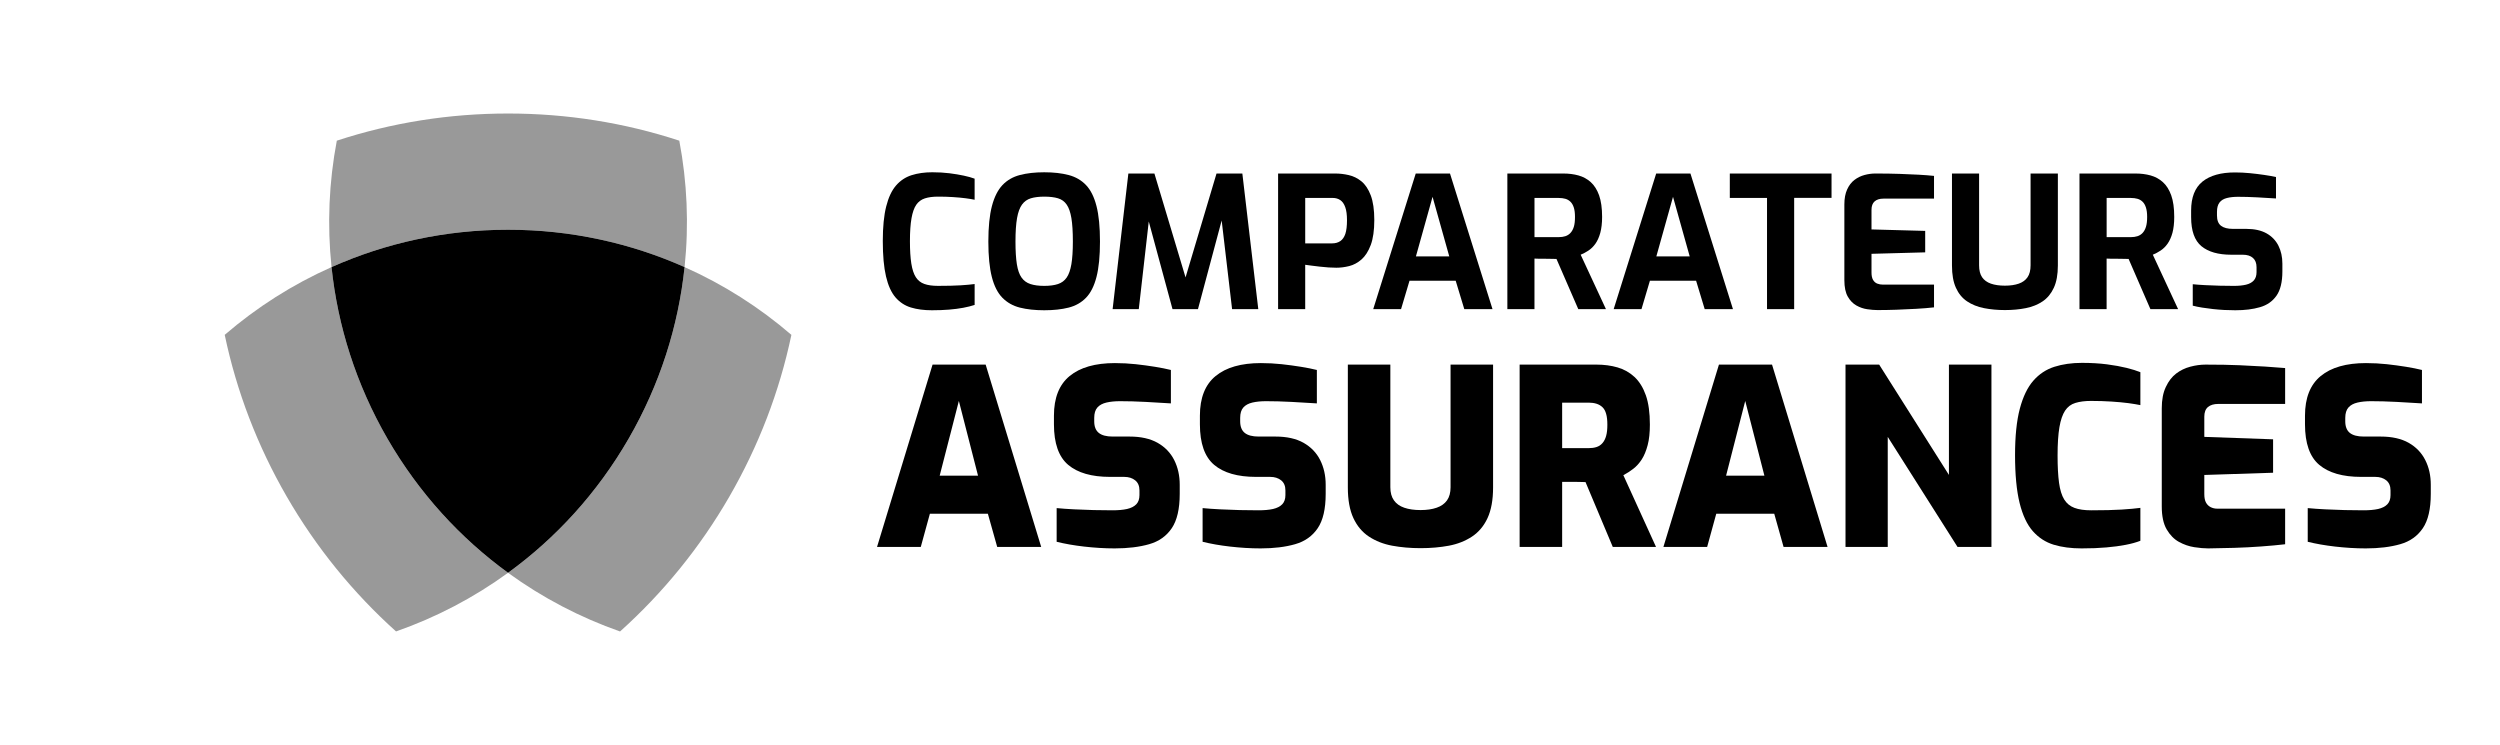 <?xml version="1.0" encoding="utf-8"?>
<!-- Generator: Adobe Illustrator 16.0.0, SVG Export Plug-In . SVG Version: 6.00 Build 0)  -->
<!DOCTYPE svg PUBLIC "-//W3C//DTD SVG 1.1//EN" "http://www.w3.org/Graphics/SVG/1.1/DTD/svg11.dtd">
<svg version="1.1" id="Calque_1" xmlns="http://www.w3.org/2000/svg" xmlns:xlink="http://www.w3.org/1999/xlink" x="0px" y="0px"
	 width="232.667px" height="69.333px" viewBox="-13.667 -12.5 232.667 69.333"
	 enable-background="new -13.667 -12.5 232.667 69.333" xml:space="preserve">
<g>
	<g>
		<g>
			<path d="M73.063,16.375c-0.74,0-1.39-0.085-1.952-0.257c-0.562-0.17-1.04-0.483-1.434-0.937
				c-0.391-0.454-0.687-1.105-0.886-1.954c-0.2-0.848-0.299-1.947-0.299-3.301c0-1.307,0.105-2.378,0.317-3.214
				c0.209-0.836,0.514-1.483,0.912-1.945c0.398-0.461,0.881-0.781,1.45-0.963c0.569-0.181,1.212-0.272,1.928-0.272
				c0.567,0,1.099,0.031,1.595,0.092c0.494,0.063,0.941,0.137,1.338,0.223c0.398,0.085,0.734,0.179,1.006,0.281V6.09
				C76.834,6.044,76.558,6,76.21,5.953c-0.348-0.045-0.741-0.083-1.185-0.111c-0.444-0.03-0.911-0.042-1.399-0.042
				c-0.477,0-0.883,0.054-1.218,0.162c-0.335,0.108-0.603,0.308-0.802,0.596c-0.199,0.291-0.346,0.709-0.442,1.254
				c-0.097,0.546-0.146,1.256-0.146,2.132c0,0.842,0.042,1.535,0.128,2.08c0.086,0.546,0.225,0.97,0.418,1.271
				c0.194,0.301,0.457,0.512,0.794,0.631c0.334,0.12,0.758,0.179,1.271,0.179c0.864,0,1.567-0.017,2.106-0.051
				c0.539-0.034,0.975-0.074,1.304-0.12v1.945c-0.306,0.101-0.658,0.189-1.058,0.265c-0.396,0.074-0.834,0.131-1.313,0.171
				C74.19,16.354,73.655,16.375,73.063,16.375z"/>
			<path d="M83.518,16.375c-0.861,0-1.621-0.083-2.269-0.247c-0.648-0.165-1.19-0.473-1.629-0.92
				c-0.438-0.449-0.766-1.094-0.981-1.936c-0.215-0.841-0.324-1.94-0.324-3.292c0-1.354,0.111-2.453,0.332-3.299
				c0.221-0.848,0.551-1.498,0.979-1.954c0.434-0.456,0.973-0.768,1.622-0.938c0.647-0.171,1.404-0.256,2.268-0.256
				c0.865,0,1.622,0.085,2.27,0.256c0.648,0.171,1.189,0.482,1.621,0.938c0.434,0.456,0.756,1.106,0.973,1.954
				c0.217,0.846,0.324,1.946,0.324,3.299c0,1.352-0.107,2.451-0.324,3.292c-0.216,0.842-0.539,1.487-0.973,1.936
				c-0.432,0.448-0.973,0.756-1.621,0.92C85.139,16.292,84.384,16.375,83.518,16.375z M83.518,14.106
				c0.512,0,0.938-0.057,1.278-0.171c0.342-0.114,0.612-0.315,0.81-0.604c0.201-0.29,0.345-0.706,0.438-1.245
				c0.09-0.541,0.137-1.244,0.137-2.107c0-0.91-0.047-1.637-0.137-2.183c-0.092-0.545-0.236-0.963-0.438-1.253
				c-0.199-0.291-0.468-0.487-0.81-0.589c-0.341-0.102-0.767-0.153-1.278-0.153c-0.49,0-0.904,0.051-1.245,0.153
				s-0.617,0.299-0.827,0.589c-0.209,0.29-0.363,0.708-0.459,1.253C80.89,8.342,80.84,9.07,80.84,9.979
				c0,0.863,0.043,1.566,0.128,2.107c0.087,0.539,0.229,0.955,0.437,1.245c0.205,0.291,0.48,0.492,0.826,0.604
				C82.576,14.049,83.006,14.106,83.518,14.106z"/>
			<path d="M89.881,16.272l1.465-12.623h2.424l2.898,9.67l2.882-9.67h2.404l1.483,12.623H101l-1.093-9.295L100.3,7.01l-2.476,9.262
				h-2.369L92.947,7.01l0.426-0.017l-1.057,9.279H89.881z"/>
			<path d="M105.281,16.272V3.649h5.322c0.408,0,0.827,0.048,1.252,0.146c0.429,0.097,0.821,0.29,1.179,0.579
				c0.357,0.29,0.648,0.725,0.87,1.305c0.219,0.58,0.331,1.347,0.331,2.301c0,0.957-0.112,1.729-0.331,2.321
				c-0.222,0.592-0.511,1.04-0.862,1.347c-0.354,0.308-0.733,0.512-1.144,0.615c-0.409,0.102-0.808,0.153-1.193,0.153
				c-0.207,0-0.445-0.008-0.718-0.025c-0.271-0.019-0.549-0.044-0.827-0.076c-0.278-0.035-0.536-0.066-0.776-0.095
				c-0.237-0.028-0.431-0.054-0.579-0.077v4.127h-2.523V16.272z M107.805,10.15h2.508c0.295,0,0.549-0.071,0.761-0.214
				c0.207-0.142,0.365-0.368,0.469-0.681c0.1-0.311,0.15-0.73,0.15-1.253c0-0.511-0.053-0.919-0.162-1.22
				c-0.105-0.301-0.261-0.521-0.457-0.656c-0.201-0.137-0.438-0.205-0.71-0.205h-2.559V10.15z"/>
			<path d="M114.134,16.272l3.957-12.623h3.188l3.957,12.623h-2.626l-0.801-2.644h-4.298l-0.787,2.644H114.134z M118.108,11.361
				h3.104l-1.555-5.544L118.108,11.361z"/>
			<path d="M126.618,16.272V3.649h5.219c0.5,0,0.968,0.06,1.398,0.179c0.433,0.12,0.813,0.326,1.145,0.623
				c0.329,0.297,0.587,0.706,0.776,1.228c0.185,0.524,0.28,1.194,0.28,2.013c0,0.58-0.06,1.074-0.171,1.484
				c-0.114,0.41-0.267,0.744-0.453,1.008c-0.188,0.262-0.398,0.472-0.639,0.63c-0.239,0.158-0.483,0.29-0.733,0.391l2.354,5.067
				h-2.575l-2.03-4.673c-0.138,0-0.292-0.004-0.469-0.009c-0.18-0.005-0.356-0.008-0.539-0.008c-0.181,0-0.363,0-0.545,0
				c-0.183,0-0.348-0.005-0.495-0.017v4.708H126.618z M129.143,9.57h2.249c0.23,0,0.436-0.029,0.616-0.086
				c0.183-0.057,0.342-0.156,0.478-0.299c0.136-0.142,0.242-0.331,0.317-0.57c0.075-0.239,0.109-0.547,0.109-0.921
				c0-0.353-0.034-0.645-0.109-0.879c-0.075-0.233-0.182-0.415-0.317-0.544c-0.136-0.13-0.295-0.222-0.478-0.272
				c-0.181-0.05-0.386-0.076-0.616-0.076h-2.249V9.57z"/>
			<path d="M136.512,16.272l3.957-12.623h3.188l3.957,12.623h-2.63l-0.801-2.644h-4.299l-0.784,2.644H136.512z M140.484,11.361
				h3.104l-1.553-5.544L140.484,11.361z"/>
			<path d="M150.784,16.272V5.918h-3.463V3.649h9.467v2.269h-3.478v10.354H150.784z"/>
			<path d="M161.054,16.357c-0.274,0-0.585-0.026-0.938-0.077c-0.354-0.051-0.692-0.167-1.016-0.35
				c-0.323-0.182-0.592-0.458-0.801-0.828c-0.211-0.37-0.317-0.878-0.317-1.527V6.53c0-0.556,0.086-1.022,0.259-1.397
				c0.168-0.375,0.396-0.671,0.681-0.888c0.282-0.215,0.598-0.368,0.938-0.459c0.34-0.091,0.677-0.137,1.006-0.137
				c0.854,0,1.608,0.012,2.261,0.034c0.652,0.023,1.241,0.048,1.766,0.076c0.522,0.03,1,0.066,1.433,0.111v2.116h-4.709
				c-0.354,0-0.624,0.085-0.818,0.256c-0.193,0.17-0.291,0.433-0.291,0.785v1.826l4.997,0.136v1.997l-4.997,0.136v1.74
				c0,0.296,0.049,0.526,0.146,0.691c0.1,0.166,0.228,0.279,0.39,0.342c0.167,0.063,0.34,0.094,0.522,0.094h4.76v2.116
				c-0.502,0.057-1.055,0.102-1.662,0.136c-0.609,0.034-1.222,0.062-1.844,0.085C162.197,16.348,161.61,16.357,161.054,16.357z"/>
			<path d="M172.924,16.357c-0.692,0-1.341-0.06-1.942-0.179c-0.604-0.119-1.128-0.33-1.579-0.631
				c-0.449-0.301-0.795-0.722-1.038-1.262c-0.246-0.539-0.368-1.231-0.368-2.071V3.649h2.524v8.545c0,0.466,0.093,0.835,0.28,1.108
				c0.188,0.272,0.461,0.472,0.818,0.596c0.36,0.125,0.793,0.188,1.305,0.188c0.503,0,0.93-0.063,1.289-0.188
				c0.357-0.124,0.63-0.324,0.816-0.596c0.189-0.273,0.283-0.642,0.283-1.108V3.649h2.54v8.563c0,0.84-0.126,1.532-0.376,2.071
				c-0.25,0.541-0.596,0.961-1.038,1.262c-0.445,0.302-0.966,0.512-1.563,0.631C174.28,16.297,173.63,16.357,172.924,16.357z"/>
			<path d="M179.864,16.272V3.649h5.222c0.5,0,0.967,0.06,1.398,0.179c0.431,0.12,0.813,0.326,1.142,0.623
				c0.329,0.296,0.588,0.706,0.776,1.228c0.188,0.524,0.28,1.194,0.28,2.013c0,0.58-0.057,1.074-0.168,1.484
				c-0.114,0.41-0.267,0.744-0.454,1.008c-0.185,0.262-0.4,0.472-0.638,0.63c-0.24,0.158-0.483,0.29-0.733,0.391l2.354,5.067h-2.577
				l-2.03-4.673c-0.135,0-0.293-0.004-0.468-0.009c-0.177-0.005-0.355-0.008-0.538-0.008c-0.184,0-0.366,0-0.547,0
				s-0.348-0.005-0.494-0.017v4.708H179.864z M182.391,9.57h2.25c0.228,0,0.433-0.029,0.613-0.086
				c0.184-0.057,0.342-0.156,0.479-0.299c0.136-0.142,0.241-0.331,0.316-0.57c0.075-0.239,0.112-0.547,0.112-0.921
				c0-0.353-0.037-0.645-0.112-0.879c-0.075-0.233-0.181-0.415-0.316-0.544c-0.137-0.13-0.295-0.222-0.479-0.272
				c-0.181-0.05-0.386-0.076-0.613-0.076h-2.25V9.57z"/>
			<path d="M194.363,16.375c-0.331,0-0.669-0.009-1.017-0.026c-0.345-0.018-0.696-0.047-1.057-0.086
				c-0.357-0.04-0.695-0.086-1.014-0.136c-0.319-0.051-0.608-0.111-0.87-0.179v-1.996c0.342,0.034,0.728,0.063,1.158,0.085
				c0.436,0.022,0.882,0.04,1.348,0.052c0.466,0.011,0.908,0.017,1.331,0.017c0.433,0,0.803-0.037,1.118-0.111
				c0.313-0.074,0.555-0.205,0.726-0.393c0.168-0.186,0.256-0.445,0.256-0.775v-0.461c0-0.375-0.112-0.663-0.333-0.861
				c-0.222-0.199-0.537-0.299-0.945-0.299h-1.075c-1.207,0-2.13-0.263-2.774-0.792c-0.64-0.529-0.961-1.43-0.961-2.704V7.096
				c0-1.229,0.354-2.125,1.055-2.696c0.707-0.568,1.713-0.852,3.022-0.852c0.463,0,0.927,0.023,1.388,0.068s0.904,0.1,1.333,0.163
				c0.427,0.063,0.793,0.127,1.1,0.195v1.997c-0.524-0.035-1.105-0.069-1.75-0.104c-0.644-0.034-1.235-0.051-1.782-0.051
				c-0.386,0-0.731,0.036-1.03,0.111c-0.303,0.074-0.534,0.213-0.693,0.418c-0.158,0.205-0.237,0.494-0.237,0.87v0.341
				c0,0.444,0.124,0.762,0.374,0.955c0.25,0.195,0.622,0.29,1.109,0.29h1.244c0.762,0,1.39,0.14,1.886,0.418
				c0.494,0.278,0.861,0.662,1.107,1.151c0.244,0.488,0.366,1.045,0.366,1.67v0.717c0,0.989-0.184,1.746-0.553,2.269
				c-0.37,0.524-0.88,0.878-1.537,1.065C196.003,16.282,195.239,16.375,194.363,16.375z"/>
		</g>
		<g>
			<path d="M67.955,38.402l5.169-16.971h4.94l5.17,16.971H79.14l-0.869-3.089h-5.397l-0.847,3.089H67.955z M73.786,31.769h3.569
				l-1.784-6.954L73.786,31.769z"/>
			<path d="M90.071,38.538c-0.474,0-0.95-0.015-1.431-0.045c-0.48-0.029-0.953-0.073-1.417-0.125
				c-0.466-0.053-0.915-0.119-1.35-0.194c-0.435-0.077-0.835-0.161-1.201-0.252v-3.135c0.489,0.047,1.029,0.086,1.624,0.115
				c0.596,0.028,1.201,0.053,1.818,0.069c0.618,0.016,1.201,0.021,1.75,0.021c0.532,0,0.986-0.039,1.359-0.122
				c0.375-0.087,0.659-0.23,0.859-0.437c0.198-0.206,0.297-0.491,0.297-0.858v-0.435c0-0.412-0.135-0.726-0.4-0.938
				c-0.268-0.214-0.605-0.32-1.019-0.32h-1.325c-1.707,0-3.004-0.374-3.889-1.12c-0.884-0.746-1.326-2.005-1.326-3.775v-0.8
				c0-1.66,0.488-2.891,1.463-3.692c0.976-0.801,2.379-1.203,4.209-1.203c0.67,0,1.318,0.036,1.942,0.103
				c0.624,0.07,1.219,0.149,1.784,0.241c0.564,0.091,1.06,0.19,1.486,0.296v3.111c-0.701-0.043-1.486-0.091-2.354-0.138
				c-0.868-0.046-1.661-0.067-2.378-0.067c-0.475,0-0.894,0.041-1.26,0.125c-0.365,0.086-0.648,0.235-0.846,0.458
				c-0.198,0.22-0.297,0.545-0.297,0.973v0.319c0,0.489,0.142,0.848,0.424,1.075c0.281,0.228,0.711,0.342,1.291,0.342h1.576
				c1.053,0,1.922,0.196,2.608,0.583c0.685,0.39,1.201,0.923,1.544,1.602c0.342,0.68,0.514,1.447,0.514,2.299v0.847
				c0,1.403-0.248,2.47-0.742,3.2c-0.496,0.734-1.197,1.229-2.104,1.487C92.377,38.406,91.305,38.538,90.071,38.538z"/>
			<path d="M103.655,38.538c-0.474,0-0.95-0.015-1.431-0.045c-0.48-0.029-0.951-0.073-1.417-0.125
				c-0.466-0.053-0.915-0.119-1.35-0.194c-0.435-0.077-0.835-0.161-1.202-0.252v-3.135c0.49,0.047,1.031,0.086,1.625,0.115
				c0.596,0.028,1.201,0.053,1.818,0.069c0.618,0.016,1.201,0.021,1.75,0.021c0.532,0,0.986-0.039,1.36-0.122
				c0.374-0.087,0.658-0.23,0.857-0.437s0.297-0.491,0.297-0.858v-0.435c0-0.412-0.132-0.726-0.398-0.938
				c-0.269-0.214-0.606-0.32-1.021-0.32h-1.325c-1.707,0-3.004-0.374-3.888-1.12s-1.326-2.005-1.326-3.775v-0.8
				c0-1.66,0.488-2.891,1.463-3.692c0.976-0.801,2.379-1.203,4.209-1.203c0.67,0,1.317,0.036,1.942,0.103
				c0.624,0.07,1.22,0.149,1.784,0.241c0.565,0.091,1.06,0.19,1.487,0.296v3.111c-0.702-0.043-1.487-0.091-2.354-0.138
				c-0.87-0.046-1.663-0.067-2.38-0.067c-0.474,0-0.892,0.041-1.259,0.125c-0.365,0.086-0.647,0.235-0.847,0.458
				c-0.197,0.22-0.297,0.545-0.297,0.973v0.319c0,0.489,0.143,0.848,0.424,1.075s0.711,0.342,1.291,0.342h1.577
				c1.053,0,1.922,0.196,2.609,0.583c0.684,0.39,1.201,0.923,1.543,1.602c0.342,0.68,0.514,1.447,0.514,2.299v0.847
				c0,1.403-0.248,2.47-0.743,3.2c-0.496,0.734-1.197,1.229-2.104,1.487C105.96,38.406,104.891,38.538,103.655,38.538z"/>
			<path d="M118.544,38.516c-0.945,0-1.827-0.078-2.643-0.229c-0.814-0.151-1.536-0.435-2.162-0.846
				c-0.624-0.411-1.107-0.986-1.451-1.726c-0.344-0.742-0.516-1.691-0.516-2.849V21.43h3.956v11.413c0,0.505,0.11,0.913,0.334,1.223
				c0.217,0.312,0.54,0.542,0.959,0.685c0.419,0.146,0.925,0.219,1.521,0.219c0.581,0,1.079-0.073,1.497-0.219
				c0.421-0.143,0.742-0.375,0.964-0.685c0.22-0.313,0.329-0.721,0.329-1.223V21.43h3.957v11.436c0,1.157-0.173,2.106-0.515,2.849
				c-0.343,0.739-0.827,1.314-1.451,1.726c-0.626,0.411-1.341,0.694-2.151,0.846C120.364,38.438,119.488,38.516,118.544,38.516z"/>
			<path d="M127.76,38.402V21.432h7.138c0.716,0,1.376,0.088,1.979,0.263c0.602,0.175,1.128,0.474,1.577,0.891
				c0.447,0.42,0.801,0.988,1.053,1.705c0.25,0.716,0.374,1.625,0.374,2.722c0,0.747-0.065,1.385-0.205,1.91
				c-0.137,0.523-0.319,0.969-0.547,1.328c-0.231,0.357-0.492,0.648-0.793,0.879c-0.294,0.228-0.605,0.427-0.924,0.594l3.042,6.68
				h-4.024l-2.538-6.038c-0.152,0-0.325-0.004-0.514-0.012c-0.193-0.009-0.378-0.011-0.563-0.011c-0.183,0-0.368,0-0.559,0
				c-0.191,0-0.372,0-0.539,0v6.061H127.76z M131.717,29.207h2.472c0.274,0,0.517-0.034,0.729-0.103
				c0.216-0.069,0.398-0.19,0.551-0.366s0.269-0.401,0.342-0.676c0.079-0.274,0.113-0.618,0.113-1.03
				c0-0.41-0.034-0.749-0.113-1.016c-0.075-0.269-0.189-0.473-0.342-0.619c-0.152-0.145-0.335-0.253-0.551-0.322
				c-0.213-0.067-0.455-0.103-0.729-0.103h-2.472V29.207z"/>
			<path d="M141.141,38.402l5.169-16.971h4.94l5.168,16.971h-4.093l-0.868-3.089h-5.397l-0.848,3.089H141.141z M146.974,31.769
				h3.566l-1.784-6.954L146.974,31.769z"/>
			<path d="M158.089,38.402V21.432h3.132l6.493,10.268V21.432h3.956v16.971h-3.155l-6.496-10.245v10.245H158.089z"/>
			<path d="M180.063,38.538c-0.976,0-1.839-0.113-2.595-0.342c-0.752-0.231-1.402-0.647-1.943-1.259
				c-0.54-0.608-0.951-1.486-1.235-2.631c-0.28-1.143-0.423-2.621-0.423-4.438c0-1.768,0.148-3.212,0.445-4.333
				c0.297-1.119,0.717-1.989,1.258-2.606c0.543-0.62,1.193-1.049,1.957-1.293c0.763-0.243,1.616-0.365,2.561-0.365
				c0.854,0,1.63,0.045,2.333,0.136c0.703,0.092,1.312,0.204,1.831,0.332c0.517,0.129,0.945,0.263,1.279,0.399v3.065
				c-0.291-0.061-0.663-0.122-1.12-0.185c-0.457-0.06-0.983-0.107-1.579-0.147c-0.594-0.038-1.226-0.058-1.898-0.058
				c-0.563,0-1.047,0.063-1.451,0.186c-0.404,0.121-0.724,0.361-0.961,0.72c-0.236,0.358-0.413,0.873-0.526,1.542
				c-0.114,0.673-0.171,1.55-0.171,2.632c0,1.022,0.045,1.869,0.136,2.539c0.092,0.67,0.255,1.188,0.482,1.554
				c0.228,0.367,0.544,0.627,0.949,0.778c0.404,0.153,0.927,0.228,1.566,0.228c1.156,0,2.1-0.021,2.825-0.068
				c0.722-0.046,1.309-0.099,1.748-0.159v3.064c-0.396,0.153-0.854,0.279-1.374,0.378c-0.517,0.101-1.112,0.181-1.78,0.239
				C181.704,38.508,180.934,38.538,180.063,38.538z"/>
			<path d="M191.843,38.538c-0.363,0-0.796-0.036-1.292-0.113c-0.494-0.077-0.972-0.241-1.429-0.492s-0.838-0.642-1.145-1.167
				c-0.305-0.525-0.455-1.237-0.455-2.138v-9.126c0-0.793,0.124-1.455,0.378-1.986c0.252-0.539,0.569-0.951,0.959-1.249
				c0.389-0.296,0.829-0.511,1.317-0.64c0.487-0.13,0.961-0.194,1.418-0.194c1.218,0,2.278,0.019,3.177,0.058
				c0.9,0.038,1.693,0.08,2.38,0.125c0.685,0.046,1.303,0.092,1.852,0.138v3.338h-6.219c-0.413,0-0.735,0.097-0.961,0.286
				c-0.229,0.192-0.342,0.492-0.342,0.903v1.877l6.401,0.227v3.111l-6.401,0.207v1.785c0,0.334,0.053,0.598,0.158,0.787
				c0.105,0.192,0.252,0.33,0.436,0.425c0.183,0.09,0.382,0.139,0.593,0.139h6.335v3.313c-0.671,0.079-1.419,0.146-2.239,0.206
				c-0.825,0.062-1.658,0.103-2.504,0.129C193.41,38.505,192.605,38.523,191.843,38.538z"/>
			<path d="M206.504,38.538c-0.474,0-0.951-0.015-1.429-0.045c-0.481-0.029-0.953-0.073-1.42-0.125
				c-0.464-0.053-0.915-0.119-1.348-0.194c-0.438-0.077-0.835-0.161-1.201-0.252v-3.135c0.487,0.047,1.028,0.086,1.624,0.115
				c0.593,0.028,1.201,0.053,1.816,0.069c0.62,0.016,1.201,0.021,1.75,0.021c0.532,0,0.983-0.039,1.361-0.122
				c0.374-0.087,0.659-0.23,0.858-0.437s0.296-0.491,0.296-0.858v-0.435c0-0.412-0.134-0.726-0.397-0.938
				c-0.269-0.214-0.608-0.32-1.019-0.32h-1.327c-1.709,0-3.004-0.374-3.89-1.12c-0.885-0.746-1.327-2.005-1.327-3.775v-0.8
				c0-1.66,0.491-2.891,1.465-3.692c0.976-0.801,2.378-1.203,4.209-1.203c0.671,0,1.317,0.036,1.941,0.103
				c0.626,0.07,1.221,0.149,1.786,0.241c0.564,0.091,1.059,0.19,1.485,0.296v3.111c-0.701-0.043-1.485-0.091-2.355-0.138
				c-0.867-0.046-1.662-0.067-2.38-0.067c-0.472,0-0.89,0.041-1.256,0.125c-0.368,0.086-0.65,0.235-0.848,0.458
				c-0.197,0.22-0.299,0.545-0.299,0.973v0.319c0,0.489,0.145,0.848,0.423,1.075c0.285,0.228,0.716,0.342,1.295,0.342h1.577
				c1.053,0,1.923,0.196,2.607,0.583c0.685,0.39,1.201,0.923,1.542,1.602c0.346,0.68,0.515,1.447,0.515,2.299v0.847
				c0,1.403-0.246,2.47-0.742,3.2c-0.498,0.734-1.196,1.229-2.104,1.487C208.809,38.406,207.74,38.538,206.504,38.538z"/>
		</g>
	</g>
	<g>
		<path opacity="0.4" enable-background="new    " d="M7.247,18.663c2.971-2.558,6.314-4.69,9.942-6.305
			c0.575,5.465,2.281,10.901,5.203,15.964c2.926,5.064,6.78,9.259,11.225,12.486c-3.209,2.334-6.726,4.163-10.426,5.457
			c-4.004-3.596-7.442-7.825-10.165-12.538C10.29,28.993,8.354,23.941,7.247,18.663z"/>
		<path d="M17.188,12.358c5.02-2.235,10.58-3.477,16.428-3.477c5.849,0,11.409,1.244,16.428,3.477
			c-0.576,5.465-2.281,10.901-5.204,15.964c-2.924,5.064-6.781,9.259-11.224,12.486c-4.444-3.229-8.298-7.424-11.225-12.486
			C19.469,23.259,17.763,17.823,17.188,12.358z"/>
		<path opacity="0.4" enable-background="new    " d="M33.616,40.809c4.443-3.229,8.299-7.424,11.224-12.486
			c2.924-5.063,4.627-10.5,5.204-15.964c3.628,1.614,6.972,3.748,9.942,6.305c-1.109,5.278-3.047,10.33-5.781,15.066
			c-2.719,4.711-6.157,8.94-10.167,12.539C40.343,44.972,36.826,43.143,33.616,40.809z"/>
		<path opacity="0.4" enable-background="new    " d="M17.679,0.592c5.126-1.678,10.468-2.527,15.938-2.527
			c5.469,0,10.813,0.849,15.936,2.527c0.732,3.852,0.907,7.815,0.492,11.766c-5.019-2.235-10.579-3.477-16.428-3.477
			c-5.848,0-11.408,1.244-16.428,3.477C16.774,8.409,16.948,4.443,17.679,0.592z"/>
	</g>
</g>
</svg>
